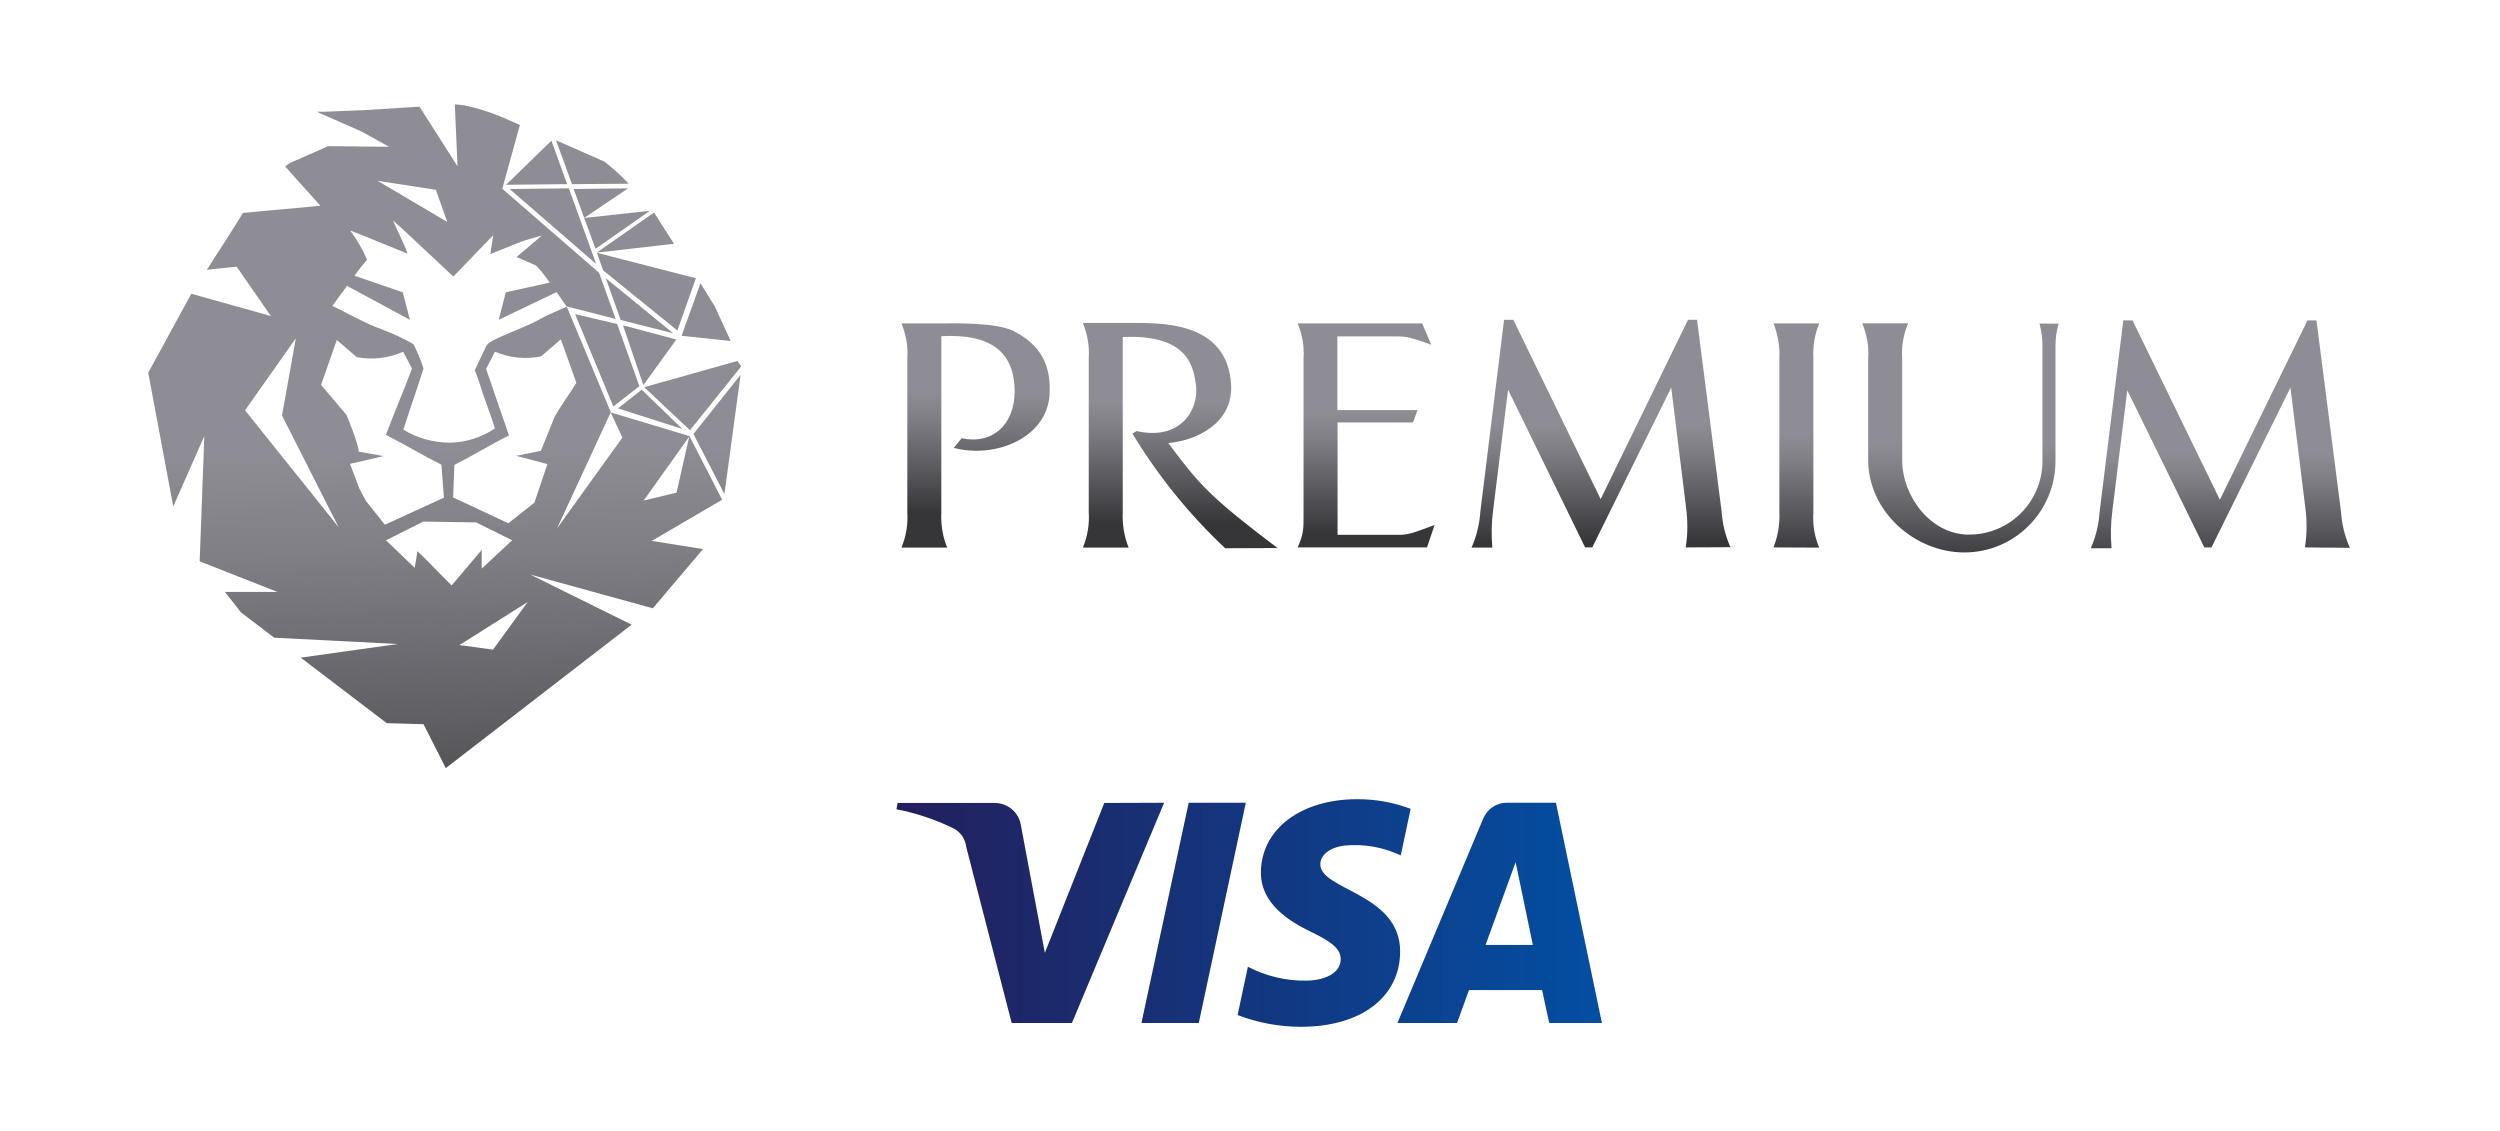<?xml version="1.0" encoding="utf-8"?>
<!-- Generator: Adobe Illustrator 25.2.0, SVG Export Plug-In . SVG Version: 6.00 Build 0)  -->
<svg version="1.1" id="Layer_1" xmlns="http://www.w3.org/2000/svg" xmlns:xlink="http://www.w3.org/1999/xlink" x="0px" y="0px"
	 viewBox="0 0 1190.6 538.6" style="enable-background:new 0 0 1190.6 538.6;" xml:space="preserve">
<style type="text/css">
	.st0{fill:url(#SVGID_1_);}
	.st1{fill:url(#SVGID_2_);}
	.st2{fill:url(#SVGID_3_);}
	.st3{fill:url(#SVGID_4_);}
	.st4{fill:url(#SVGID_5_);}
	.st5{fill:url(#SVGID_6_);}
	.st6{fill:url(#SVGID_7_);}
	.st7{fill:url(#SVGID_8_);}
	.st8{fill:url(#SVGID_9_);}
</style>
<g>
	<g>
		
			<linearGradient id="SVGID_1_" gradientUnits="userSpaceOnUse" x1="453.897" y1="73.189" x2="789.863" y2="73.189" gradientTransform="matrix(1 0 0 -1 -27 507.932)">
			<stop  offset="0" style="stop-color:#231F5C"/>
			<stop  offset="1" style="stop-color:#034EA2"/>
		</linearGradient>
		<path class="st0" d="M554.4,382.3l-43.9,104.9h-28.7l-21.6-83.7c-0.4-4-2.9-7.5-6.5-9.2c-8.5-4.1-17.5-7.1-26.8-8.9l0.6-3h46.2
			c6.2,0,11.6,4.5,12.5,10.7l11.4,60.7l28.3-71.4L554.4,382.3z M666.8,453.1c0-27.7-38.3-29.2-38-41.6c0-3.8,3.7-7.8,11.5-8.8
			c9.2-0.9,18.4,0.7,26.8,4.7l4.7-22.2c-8.1-3.1-16.7-4.6-25.4-4.6c-26.8,0-45.7,14.2-45.9,34.7c-0.2,15.1,13.5,23.5,23.9,28.5
			c10.4,5,14.1,8.4,14.1,13c0,7-8.4,10.2-16.3,10.2c-9.7,0.2-19.3-2.1-27.9-6.6l-4.9,23c9.6,3.7,19.9,5.6,30.2,5.6
			c28.5,0,47.2-14.1,47.2-35.9 M737.8,487.2h25.1l-21.9-104.9h-23.2c-5.1-0.1-9.6,3-11.5,7.7l-40.8,97.2h28.4l5.7-15.7h34.8
			L737.8,487.2z M707.5,450l14.3-39.4L730,450H707.5z M593.3,382.3l-22.4,104.9h-27.3l22.5-104.9L593.3,382.3z"/>
	</g>
	<g>
		<g>
			
				<linearGradient id="SVGID_2_" gradientUnits="userSpaceOnUse" x1="491.574" y1="369.113" x2="491.574" y2="263.373" gradientTransform="matrix(1 0 0 -1 -27 507.932)">
				<stop  offset="0.45" style="stop-color:#8E8D95"/>
				<stop  offset="0.57" style="stop-color:#807F86"/>
				<stop  offset="0.8" style="stop-color:#5A595E"/>
				<stop  offset="1" style="stop-color:#363538"/>
			</linearGradient>
			<path class="st1" d="M454.2,213.3l3.8-4.6c14.7,3.2,25.2-6.6,25.2-22.2c0-19.4-11.9-27.6-34.9-26.4V244
				c-0.3,5.7,0.6,11.5,2.8,16.8h-21.8c2.2-5.3,3.2-11.1,2.8-16.8v-73.3c0.4-5.7-0.6-11.4-2.8-16.7h21.4c4,0,23.9-0.4,31.9,3.6
				c13.1,6.6,18.2,16.5,17.2,30.9C498.2,208.6,474,218.5,454.2,213.3z"/>
			
				<linearGradient id="SVGID_3_" gradientUnits="userSpaceOnUse" x1="589.009" y1="364.743" x2="589.009" y2="258.798" gradientTransform="matrix(1 0 0 -1 -27 507.932)">
				<stop  offset="0.45" style="stop-color:#8E8D95"/>
				<stop  offset="0.57" style="stop-color:#807F86"/>
				<stop  offset="0.8" style="stop-color:#5A595E"/>
				<stop  offset="1" style="stop-color:#363538"/>
			</linearGradient>
			<path class="st2" d="M583.5,261.1c-17.2-16.1-32-34.5-44.2-54.6l2-1.2c21,4.7,29.7-10.2,28.3-21.8c-1.2-8.5-3.4-24.4-34.9-23V244
				c-0.3,5.7,0.7,11.5,2.8,16.8h-21.8c2.2-5.3,3.2-11.1,2.8-16.8v-73.3c0.4-5.8-0.6-11.5-2.8-16.9h21.4c14.7,0,47.4-1.4,49.2,29.4
				c1,18.4-16.5,26.6-29.9,27.8c14.7,19.8,20,25.8,52,50L583.5,261.1z"/>
			
				<linearGradient id="SVGID_4_" gradientUnits="userSpaceOnUse" x1="677.593" y1="358.324" x2="677.593" y2="253.949" gradientTransform="matrix(1 0 0 -1 -27 507.932)">
				<stop  offset="0.45" style="stop-color:#8E8D95"/>
				<stop  offset="0.57" style="stop-color:#807F86"/>
				<stop  offset="0.8" style="stop-color:#5A595E"/>
				<stop  offset="1" style="stop-color:#363538"/>
			</linearGradient>
			<path class="st3" d="M679.6,260.7H618c3-6.8,2.8-8.9,2.8-16.8v-73.2c0.4-5.7-0.6-11.4-2.8-16.7h59.3l4.3,10.2
				c-11.1-4.2-13.3-4-17.4-4h-27.3v35.1h38.2l-2.2,5.9H637v53.5h29.5c4,0,6.4-0.8,16.7-4.7L679.6,260.7z"/>
			
				<linearGradient id="SVGID_5_" gradientUnits="userSpaceOnUse" x1="789.445" y1="352.212" x2="789.445" y2="249.954" gradientTransform="matrix(1 0 0 -1 -27 507.932)">
				<stop  offset="0.45" style="stop-color:#8E8D95"/>
				<stop  offset="0.57" style="stop-color:#807F86"/>
				<stop  offset="0.8" style="stop-color:#5A595E"/>
				<stop  offset="1" style="stop-color:#363538"/>
			</linearGradient>
			<path class="st4" d="M802.8,260.7c1-6.2,1-12.6,0.2-18.8l-7.1-57.3l-37.6,76.1h-3.4l-36.7-75.1l-7.1,57.3
				c-0.8,5.9-0.9,11.9-0.4,17.9h-9.9c2.4-5.4,3.8-11.2,4.2-17.1l11.3-91.4h4.4l41.6,85.4l41.6-85.4h4.3l11.7,91.2
				c0.4,5.9,1.8,11.7,4.2,17.1L802.8,260.7z"/>
			
				<linearGradient id="SVGID_6_" gradientUnits="userSpaceOnUse" x1="882.519" y1="349.276" x2="882.519" y2="243.126" gradientTransform="matrix(1 0 0 -1 -27 507.932)">
				<stop  offset="0.45" style="stop-color:#8E8D95"/>
				<stop  offset="0.57" style="stop-color:#807F86"/>
				<stop  offset="0.8" style="stop-color:#5A595E"/>
				<stop  offset="1" style="stop-color:#363538"/>
			</linearGradient>
			<path class="st5" d="M844.6,260.7c2.1-5.3,3.1-11.1,2.8-16.8v-73.2c0.3-5.7-0.7-11.4-2.8-16.7h21.8c-2.2,5.3-3.1,11-2.8,16.7V244
				c-0.4,5.7,0.5,11.5,2.8,16.8L844.6,260.7z"/>
			
				<linearGradient id="SVGID_7_" gradientUnits="userSpaceOnUse" x1="960.74" y1="343.848" x2="960.74" y2="238.824" gradientTransform="matrix(1 0 0 -1 -27 507.932)">
				<stop  offset="0.45" style="stop-color:#8E8D95"/>
				<stop  offset="0.57" style="stop-color:#807F86"/>
				<stop  offset="0.8" style="stop-color:#5A595E"/>
				<stop  offset="1" style="stop-color:#363538"/>
			</linearGradient>
			<path class="st6" d="M978.9,164.8v54.9c-0.1,24-19.5,43.4-43.4,43.4c-23.9,0-45.8-19.8-45.8-44v-48.4c0.4-5.7-0.6-11.4-2.8-16.7
				h21.8c-2.2,5.3-3.2,11-2.8,16.7v48.4c0,17.4,13.7,35.5,31.7,35.5c19.3,0.1,35-15.5,35.1-34.8c0,0,0,0,0-0.1v-54.9
				c0-3.6-0.5-7.2-1.4-10.7h9.1C979.4,157.5,978.9,161.2,978.9,164.8z"/>
			
				<linearGradient id="SVGID_8_" gradientUnits="userSpaceOnUse" x1="1084.286" y1="338.487" x2="1084.286" y2="236.229" gradientTransform="matrix(1 0 0 -1 -27 507.932)">
				<stop  offset="0.45" style="stop-color:#8E8D95"/>
				<stop  offset="0.57" style="stop-color:#807F86"/>
				<stop  offset="0.8" style="stop-color:#5A595E"/>
				<stop  offset="1" style="stop-color:#363538"/>
			</linearGradient>
			<path class="st7" d="M1097.7,260.7c1-6.2,1-12.6,0.2-18.8l-7.1-57.3l-37.6,76.1h-3.4l-36.7-74.8l-7.1,57.3
				c-0.8,5.9-0.9,11.9-0.4,17.9h-9.9c2.4-5.4,3.8-11.2,4.2-17.1l11.3-91.4h4.4l41.6,85.4l41.7-85.4h4.3l11.7,91.2
				c0.4,5.9,1.8,11.7,4.2,17.1L1097.7,260.7z"/>
		</g>
		
			<linearGradient id="SVGID_9_" gradientUnits="userSpaceOnUse" x1="235.782" y1="478.234" x2="244.557" y2="69.987" gradientTransform="matrix(1 0 0 -1 -27 507.932)">
			<stop  offset="0.45" style="stop-color:#8E8D95"/>
			<stop  offset="0.57" style="stop-color:#807F86"/>
			<stop  offset="0.8" style="stop-color:#5A595E"/>
			<stop  offset="1" style="stop-color:#363538"/>
		</linearGradient>
		<path class="st8" d="M164.7,137.1C163.6,138.7,163.4,139.1,164.7,137.1z M310.4,257.6l24.4,3.9l-23.9,28.2l-58.4-16.1l48.3,23.9
			l-88.5,68.3l0,0l-10.6-20.9l-17.5-0.5l-41-31.2l46.2-6.5l-58.8-3l-15.9-12.1c0,0-3.2-4.3-7.6-9.7h25l-36.8-14.5l-0.2-0.3l2.2-59.4
			l-14.8,33.5c-4-21.8-8-42.6-11.9-63.7c1.4-2.6,18.8-34.4,20.5-37.6l37.9,10.6l-16.3-23.5l-14.2,1.5c5.7-8.9,11.5-17.8,17.1-26.9
			v-0.2l37-3.4l-16.8-18.7c1.1-1,2.3-1.7,3.7-2.3l16.8-7.4l29,0.3l-13.2-7.3l-19.3-8.5l-2-0.9h3.9l17.9-0.7l27.3-1.7V51l0,0l18,28.2
			l-1.3-29.5c1.6,0.1,3.2,0.3,4.7,0.5c5.8,1.2,11.4,3,16.9,5.2l9.4,4.1l-8.4,30.4l46.1,40l7.9,22l-23.4-6c-1.4-1.9-3-4.3-4.7-6.8
			l-27.6,13.2l3.4-13.1l20.9-4.6L260,132c-1.5-2-3.1-3.9-4.8-5.6l-9.2-4l12-10.2c-3.2,0.8-9.3,2.7-9.3,2.7l-15.2,6.1
			c0.5-3.4,0.9-5.8,1.4-9l-19,19.7l-24.9-23.3c-3.7-3.1-3.4-3.4-3.7-3.1c1.3,3.4,5.2,10.7,6.8,15.5l-22.8-9.3
			c-4.4-1.5-4.1-1.9-4.4-1.5c3.2,4.2,5.8,8.8,7.9,13.7c-2.1,2.4-4.2,5.1-6,7.6l23,7.9l3.4,13.1l-30-16.2l-0.7,1.1l0,0
			c-2,2.7-3.9,5.2-6.2,8.5c8.3,4,15.6,8.3,23.4,11.1c5.2,1.9,10.3,4.3,15.2,7.1c1.9,3.7,3.5,7.6,4.8,11.6c-3,9.6-6.6,19.5-9.6,29.1
			c6.7,4.1,14.3,6.2,22.2,6.2c7.6-0.1,15.1-2.5,21.4-6.8c-2.4-7.8-5-13.7-7.4-21.7c-1-3.2-2.2-6-2.2-6l5.7-12c1-1,2.2-1.8,3.4-2.4
			c4.4-2.2,13.3-5.7,18.5-8.1l6.4-3.4l9.8-4.4l21,50.3l-25.6,55.3l31.1-43.2l-5.6-12l37.6,11.3l-21.9,30.7l15.7-3.8l6.1-27
			l15.6,30.4L310.4,257.6z M179.8,86.1l33.2,19.6l-5.4-15.3L179.8,86.1z M161.3,251.1l-27-53.2l6.6-36.8l-24.2,34.3L161.3,251.1z
			 M183.3,249.9l28.1-12.9c-0.4-5.1-0.8-11.5-1.2-15.7c-9.8-4.9-17.1-9.5-26.4-14.2c4.4-11.8,8.3-20.5,12.4-31.6l-4.2-8
			c-6.9,3.1-14.7,4-22.1,2.6l-9.5-8.2c-2.7,7.8-5.1,14.6-7.5,21.4l12.1,14.3c0,0,5.8,13.7,5.8,17.5l11.9,2.1l-16,3.7l4.4,11.7l3.2,6
			L183.3,249.9z M215.1,278.8l14.3-16.9v8.9l14.5-13.5l-17.1-8.5l-25.2-0.4l-17.8,8.9l13.7,13.1c0.6-2.9,0.9-5.6,1.3-7.9
			C204.3,267.6,209.1,273,215.1,278.8L215.1,278.8z M251.3,286.7l-32.5,20.5l16,2.2L251.3,286.7z M245.8,217.1l11.8-2.4l6.4-15.9
			c1.4-3,8.9-13.7,10.5-16.5c-2.3-6.4-4.7-13.2-7.4-20.7l-9.4,8.1c-7.4,1.5-15,0.8-22-2.2l-4.2,8.2l10.9,31.7
			c-9.1,4.5-16.3,9.1-26,14c-0.2,4.6-0.4,10.9-0.6,15.5l26.3,12.3l12.4-9.8l6.2-18.4L245.8,217.1z M93.3,267.7h0.3l-0.3-0.3V267.7z
			 M353,174.5l-1.8-2.6l-44.4,12.5l21.8,20.5L353,174.5z M330.3,206.5v0.3l14.7,28.5l7.7-56.8l-22.3,28H330.3z M306.4,183.4
			l15.7-21.7l-25.4-6.8L306.4,183.4z M262.6,67L241,88l29.1-0.3L262.6,67z M299.4,87.5c-3.5-3.8-7.4-7.3-11.5-10.5l-23.1-10.2
			l7.6,20.9L299.4,87.5z M283.6,118.5l25.9-18.1l-31.3,3.4l20.9-14.1L273.2,90L283.6,118.5z M287.2,128.7l35.4,28.7l8.8-24.9l0,0
			l-47.1-12.1l0.3,0.9L287.2,128.7z M348,162.4l-7.6-16.5l-6.8-11l-9,25 M293.9,154.3l-20-4.7l18.2,44l12.4-9.7L293.9,154.3z
			 M294.3,194.5l30.7,9.8l-19.4-18.7L294.3,194.5z M321,116.1c-3.2-5-6.4-9.9-9.5-14.9l-27.3,19.1L321,116.1z M270.9,89.7L242.7,90
			l41.2,35.7l-1.3-3.7L270.9,89.7z M320.6,158.7l-32.1-26.2l7.1,19.9L320.6,158.7z M337.7,146C337.7,145.8,337.7,146,337.7,146z"/>
	</g>
</g>
</svg>
